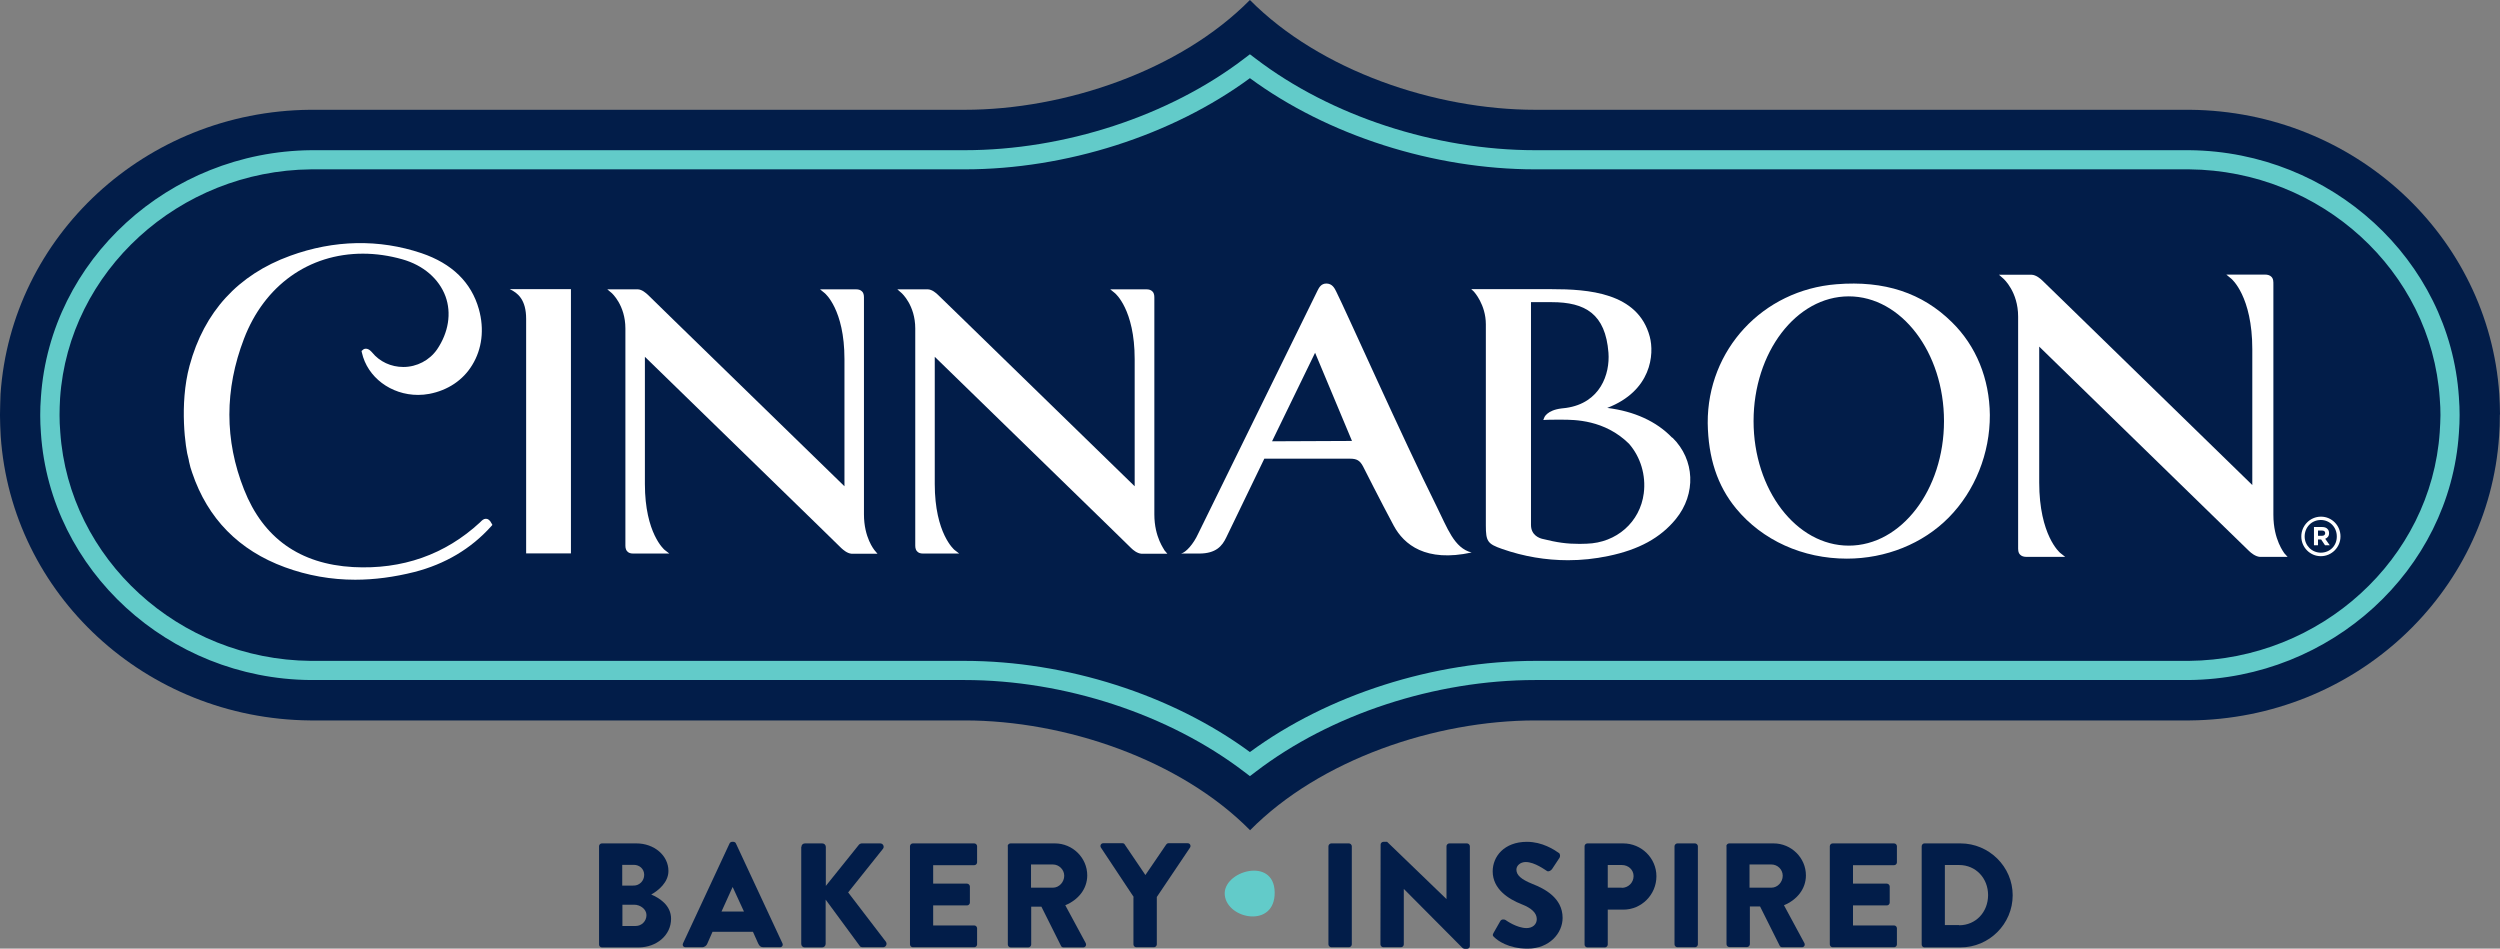 <svg enable-background="new 0 0 142.31 54" viewBox="0 0 142.31 54" xmlns="http://www.w3.org/2000/svg"><rect x="0" y="0" width="142.31" height="54" fill="#808080" stroke="none"/><path d="m142.31 23.6c0-.39-.02-.77-.04-1.16-.61-9-8.24-16.1-17.6-16.19-.06 0-.12 0-.18 0h-.26-36.83c-5.7 0-12.26-2.22-16.25-6.25-3.98 4.03-10.55 6.25-16.24 6.25h-36.82-.27c-.06 0-.12 0-.18 0-9.37.09-17 7.19-17.61 16.19-.01.39-.03.77-.03 1.16v.03.03c0 .39.02.77.04 1.16.61 9 8.24 16.1 17.61 16.19h.18.27 36.82c5.69 0 12.26 2.22 16.24 6.25 3.98-4.03 10.55-6.25 16.24-6.25h36.82.26.18c9.37-.09 17-7.19 17.6-16.19.03-.38.04-.77.04-1.16v-.03-.03" fill="#021d49"/><path d="m132.11 31.46c-.51 0-.92-.41-.92-.92 0-.53.4-.94.92-.94.51 0 .91.41.91.93.01.53-.39.93-.91.93m.01-2.05c-.63 0-1.12.52-1.12 1.12v.01c0 .61.49 1.12 1.11 1.12.63 0 1.12-.52 1.12-1.12v-.01c0-.61-.49-1.12-1.11-1.12m-.41.59h.48c.13 0 .24.04.3.11.06.06.09.14.09.24 0 .17-.09.27-.22.32l.26.37h-.27l-.22-.33h-.18v.33h-.23v-1.04zm.47.5c.11 0 .18-.06.18-.15 0-.1-.07-.15-.18-.15h-.23v.3z" fill="#fff"/><path d="m129.41 29.31v-9.99c0-1.01 0-2.02 0-3.03v-.08c0-.16.01-.34-.12-.46-.08-.08-.2-.12-.37-.12-.13 0-.27 0-.41 0h-1.78l.29.24c.01.01 1.19.99 1.19 4.01v7.73s-9.77-9.52-10.5-10.23l-1.44-1.4c-.12-.12-.37-.33-.62-.34h-1.86l.26.23c.01.01.83.74.83 2.15v9.99 3.03.08c0 .16-.01.34.12.46.08.08.2.12.36.12h.01.4 1.79l-.29-.23c-.01-.01-1.19-.99-1.19-4.01v-7.73s9.77 9.52 10.5 10.23l1.44 1.4c.12.12.37.32.62.34h1.58l-.19-.21c0-.02-.62-.75-.62-2.18" fill="#fff"/><path d="m110.66 23.97c0 3.91-2.43 7.09-5.42 7.09s-5.42-3.18-5.42-7.09 2.43-7.1 5.42-7.1 5.42 3.19 5.42 7.1m-6.12-7.79c-4.2.33-7.35 3.73-7.33 7.9.03 1.99.55 3.57 1.61 4.86 1.5 1.82 3.8 2.86 6.31 2.86 2.22 0 4.33-.85 5.8-2.34 1.5-1.52 2.35-3.66 2.34-5.84-.02-2.06-.78-3.93-2.16-5.28-1.69-1.67-3.84-2.38-6.57-2.16" fill="#fff"/><path d="m95.18 24.91c-.88-.92-2.15-1.5-3.69-1.69 2.52-.97 2.69-3.06 2.42-4.06-.67-2.52-3.53-2.7-5.6-2.7h-4.56l.15.14c.01.01.68.74.68 1.86v2.86 8.59c0 .91.1 1.05.93 1.34 1.23.43 2.49.64 3.75.64.76 0 1.53-.08 2.29-.24 1.74-.36 2.97-1.03 3.85-2.11 1.16-1.43 1.08-3.37-.19-4.62zm-1.61 3.17c-.21 1.64-1.55 2.82-3.25 2.87-.14 0-.27.01-.4.01-.73 0-1.25-.07-2.14-.29-.15-.04-.63-.2-.63-.79v-12.68h1.18c1.91 0 3.06.67 3.23 2.88.09 1.21-.46 2.86-2.41 3.14-.09.01-.17.02-.26.03-.84.1-.99.52-.99.53l-.05.13.14-.01s.24-.01.56-.01h.35c.73 0 2.44 0 3.83 1.37.66.76.97 1.79.84 2.82" fill="#fff"/><path d="m81.78 28.83c-1.95-3.92-5.18-11.17-5.72-12.24-.09-.18-.22-.45-.56-.45-.3 0-.42.24-.5.4l-6.8 13.85c-.26.57-.69 1.06-.97 1.12h1.03c.96 0 1.31-.43 1.54-.91l2.17-4.49h4.88c.38 0 .56.1.74.44 0 0 1.04 2.06 1.75 3.38.58 1.07 1.82 2.09 4.43 1.52-1-.25-1.38-1.4-1.99-2.62m-9.37-3.71 2.45-5.04 2.1 5.02z" fill="#fff"/><path d="m65.71 29.28v-9.35c0-.95 0-1.89 0-2.84v-.07c0-.15.01-.31-.11-.43-.08-.08-.18-.12-.34-.12-.13 0-.26 0-.38 0h-1.68l.27.22c.01.01 1.12.92 1.12 3.75v7.24s-9.15-8.91-9.84-9.58l-1.35-1.31c-.11-.11-.34-.31-.58-.32h-1.74l.24.21c.01.01.78.69.78 2.02v9.35 2.84.07c0 .15-.01.31.11.43.07.08.18.12.33.12h.01.38 1.67l-.27-.21c-.01-.01-1.12-.93-1.12-3.75v-7.24s9.15 8.91 9.84 9.58l1.34 1.31c.11.11.34.3.58.32h1.48l-.17-.2c.02-.02-.57-.71-.57-2.04" fill="#fff"/><path d="m49.18 29.28v-9.35c0-.95 0-1.89 0-2.84v-.07c0-.15.01-.31-.11-.43-.08-.08-.18-.12-.34-.12-.13 0-.26 0-.38 0h-1.67l.27.22c.01.01 1.12.92 1.12 3.75v7.24s-9.15-8.91-9.84-9.58l-1.34-1.31c-.12-.11-.34-.31-.58-.32h-1.74l.25.21c.01.01.78.69.78 2.02v9.35 2.84.07c0 .15-.01.31.11.43.07.08.18.12.33.12h.01.38 1.67l-.27-.21c-.01-.01-1.12-.93-1.12-3.75v-7.24s9.15 8.91 9.84 9.58l1.34 1.31c.12.11.34.3.58.32h1.48l-.17-.2c-.01-.02-.6-.71-.6-2.04" fill="#fff"/><path d="m29.95 18.15v13.35h1.51.92.12v-15.04h-3.48c.46.22.93.6.93 1.69" fill="#fff"/><path d="m27.66 29.53c-.13 0-.22.09-.3.17l-.04.04c-1.98 1.83-4.42 2.69-7.22 2.54-3.03-.17-5.12-1.65-6.21-4.42-1.11-2.8-1.11-5.69 0-8.58 1.16-3.03 3.69-4.84 6.77-4.84.74 0 1.5.11 2.24.32 1.2.34 2.09 1.11 2.46 2.11.35.96.17 2.06-.48 3.02-.43.62-1.15 1-1.92 1-.7 0-1.35-.3-1.78-.83-.03-.03-.17-.21-.35-.21-.07 0-.13.02-.18.07l-.07.06.02.09c.31 1.4 1.65 2.41 3.2 2.41.21 0 .43-.02.64-.06 1.05-.2 1.92-.78 2.44-1.64.56-.91.7-2.04.38-3.18-.43-1.53-1.53-2.6-3.27-3.19-2.41-.81-4.97-.76-7.47.15-2.97 1.08-4.9 3.19-5.73 6.26-.6 2.21-.22 4.77-.07 5.25.02.07.03.13.04.2.05.24.11.45.18.64.88 2.61 2.66 4.42 5.28 5.38 1.28.47 2.63.71 4 .71 1.09 0 2.22-.15 3.37-.44 1.75-.45 3.22-1.32 4.37-2.6l.07-.08-.05-.09c-.09-.18-.2-.26-.32-.26" fill="#fff"/><path d="m71.15 44.18-.33-.25c-4.27-3.26-10.22-5.22-15.91-5.22h-37.24c-8.07-.07-14.81-6.24-15.34-14.04-.03-.39-.04-.71-.04-1v-.07c0-.3.01-.62.04-1 .53-7.8 7.28-13.97 15.38-14.05h37.2c5.69 0 11.64-1.95 15.91-5.21l.33-.25.33.25c4.27 3.26 10.22 5.21 15.91 5.21h37.24c8.08.08 14.82 6.25 15.34 14.05.03.39.04.71.04 1v.06c0 .29-.01.61-.04 1-.52 7.8-7.28 13.97-15.37 14.05h-37.21c-5.69 0-11.64 1.95-15.91 5.22zm-16.24-6.56c5.77 0 11.81 1.93 16.24 5.19 4.43-3.26 10.47-5.19 16.24-5.19h37.2c7.52-.07 13.8-5.8 14.29-13.03.02-.37.04-.66.04-.93v-.06c0-.27-.01-.56-.04-.93-.49-7.24-6.75-12.96-14.26-13.03h-37.23c-5.77 0-11.81-1.93-16.24-5.19-4.43 3.26-10.47 5.19-16.24 5.19h-37.2c-7.52.07-13.8 5.8-14.29 13.03-.02.36-.03.65-.03.93v.06c0 .27.01.57.04.93.49 7.23 6.75 12.96 14.26 13.03z" fill="#62cbc9"/><g fill="#021d49"><path d="m34.1 48.17c0-.08.07-.16.16-.16h1.97c1 0 1.82.68 1.82 1.57 0 .65-.58 1.12-.98 1.34.45.19 1.13.6 1.13 1.38 0 .95-.84 1.63-1.84 1.63h-2.1c-.09 0-.16-.08-.16-.16zm1.98 2.24c.32 0 .59-.27.59-.61s-.27-.57-.59-.57h-.66v1.18zm.11 2.3c.33 0 .61-.27.61-.62 0-.34-.36-.59-.69-.59h-.68v1.21z"/><path d="m38.88 53.7 2.65-5.69c.03-.05.08-.09.14-.09h.08c.06 0 .12.04.14.09l2.65 5.69c.05.11-.02.22-.14.22h-.94c-.15 0-.22-.05-.3-.21l-.3-.67h-2.3l-.3.68c-.04.1-.14.2-.3.2h-.93c-.14 0-.2-.11-.15-.22zm3.47-1.81-.64-1.39h-.01l-.63 1.39z"/><path d="m45.62 48.21c0-.11.08-.2.2-.2h.99c.11 0 .2.09.2.2v2.22l1.88-2.34c.03-.04.11-.08.16-.08h1.06c.16 0 .25.19.15.31l-1.98 2.48 2.15 2.81c.09.13 0 .31-.16.31h-1.17c-.06 0-.14-.03-.15-.06l-1.95-2.65v2.52c0 .11-.09.2-.2.2h-.99c-.12 0-.2-.09-.2-.2v-5.52z"/><path d="m51.8 48.17c0-.08.07-.16.16-.16h3.5c.09 0 .16.08.16.16v.92c0 .08-.07.16-.16.16h-2.34v1.05h1.93c.08 0 .16.08.16.16v.92c0 .09-.08.16-.16.16h-1.93v1.14h2.34c.09 0 .16.08.16.16v.92c0 .08-.07.16-.16.16h-3.5c-.09 0-.16-.08-.16-.16z"/><path d="m57.36 48.17c0-.08.07-.16.16-.16h2.53c1.01 0 1.84.82 1.84 1.82 0 .78-.52 1.4-1.25 1.7l1.16 2.15c.06.11 0 .25-.14.25h-1.12c-.07 0-.12-.04-.14-.08l-1.12-2.24h-.58v2.16c0 .08-.08.16-.16.16h-1.01c-.09 0-.16-.08-.16-.16v-5.6zm2.58 2.36c.35 0 .64-.32.64-.68 0-.35-.3-.64-.64-.64h-1.25v1.32z"/><path d="m64.54 51.07-1.87-2.82c-.07-.11 0-.25.13-.25h1.1c.07 0 .11.04.13.08l1.17 1.73 1.18-1.73c.03-.03.06-.08.13-.08h1.1c.13 0 .2.14.13.25l-1.89 2.81v2.7c0 .08-.08.16-.16.16h-1.01c-.09 0-.16-.08-.16-.16v-2.69z"/><path d="m75.62 48.17c0-.08.08-.16.16-.16h1.01c.08 0 .16.08.16.16v5.59c0 .08-.08.16-.16.16h-1.01c-.08 0-.16-.08-.16-.16z"/><path d="m78.59 48.07c0-.08.08-.15.16-.15h.21l3.37 3.25h.01v-3c0-.08.07-.16.16-.16h1.01c.08 0 .16.08.16.16v5.69c0 .08-.08.15-.16.15h-.14c-.03 0-.09-.03-.11-.04l-3.34-3.36h-.01v3.15c0 .08-.07.16-.16.16h-1.01c-.08 0-.16-.08-.16-.16z"/><path d="m85.01 53.12.4-.7c.07-.11.23-.09.29-.05.03.02.64.46 1.2.46.34 0 .58-.21.58-.51 0-.35-.3-.63-.87-.85-.73-.29-1.64-.85-1.64-1.87 0-.84.65-1.68 1.95-1.68.88 0 1.55.45 1.81.63.1.06.08.21.05.27l-.43.65c-.06.09-.21.17-.29.11-.08-.04-.69-.51-1.21-.51-.3 0-.53.2-.53.43 0 .31.25.55.92.82.66.26 1.71.78 1.71 1.93 0 .87-.75 1.75-1.99 1.75-1.1 0-1.71-.46-1.9-.65-.09-.08-.11-.11-.05-.23z"/><path d="m90.2 48.17c0-.08.07-.16.16-.16h2.04c1.04 0 1.89.84 1.89 1.87 0 1.05-.85 1.9-1.88 1.9h-.89v1.99c0 .08-.08.16-.16.16h-1c-.09 0-.16-.08-.16-.16zm2.12 2.37c.36 0 .67-.29.67-.67 0-.36-.3-.63-.67-.63h-.8v1.29h.8z"/><path d="m95.32 48.17c0-.08.08-.16.16-.16h1.01c.08 0 .16.08.16.16v5.59c0 .08-.08.16-.16.16h-1.01c-.08 0-.16-.08-.16-.16z"/><path d="m98.27 48.17c0-.08.07-.16.16-.16h2.53c1.01 0 1.84.82 1.84 1.82 0 .78-.52 1.4-1.25 1.7l1.16 2.15c.06.11 0 .24-.14.24h-1.12c-.07 0-.12-.04-.14-.08l-1.12-2.24h-.58v2.15c0 .08-.08.16-.16.16h-1.01c-.09 0-.16-.08-.16-.16v-5.58zm2.57 2.36c.35 0 .64-.32.64-.68s-.3-.64-.64-.64h-1.25v1.32z"/><path d="m104.16 48.17c0-.08.07-.16.16-.16h3.5c.09 0 .16.08.16.16v.92c0 .08-.07.16-.16.16h-2.34v1.05h1.93c.08 0 .16.08.16.16v.92c0 .09-.08.16-.16.16h-1.93v1.14h2.34c.09 0 .16.08.16.16v.92c0 .08-.07.16-.16.16h-3.5c-.09 0-.16-.08-.16-.16z"/><path d="m109.39 48.17c0-.08.07-.16.15-.16h2.06c1.63 0 2.97 1.33 2.97 2.95 0 1.64-1.34 2.97-2.97 2.97h-2.06c-.08 0-.15-.08-.15-.16zm2.13 4.5c.95 0 1.65-.75 1.65-1.72 0-.95-.69-1.71-1.65-1.71h-.81v3.42h.81z"/></g><path d="m69.72 50.96c-.15-1.37 2.81-2.23 2.84-.17s-2.69 1.55-2.84.17z" fill="#62cbc9"/></svg>